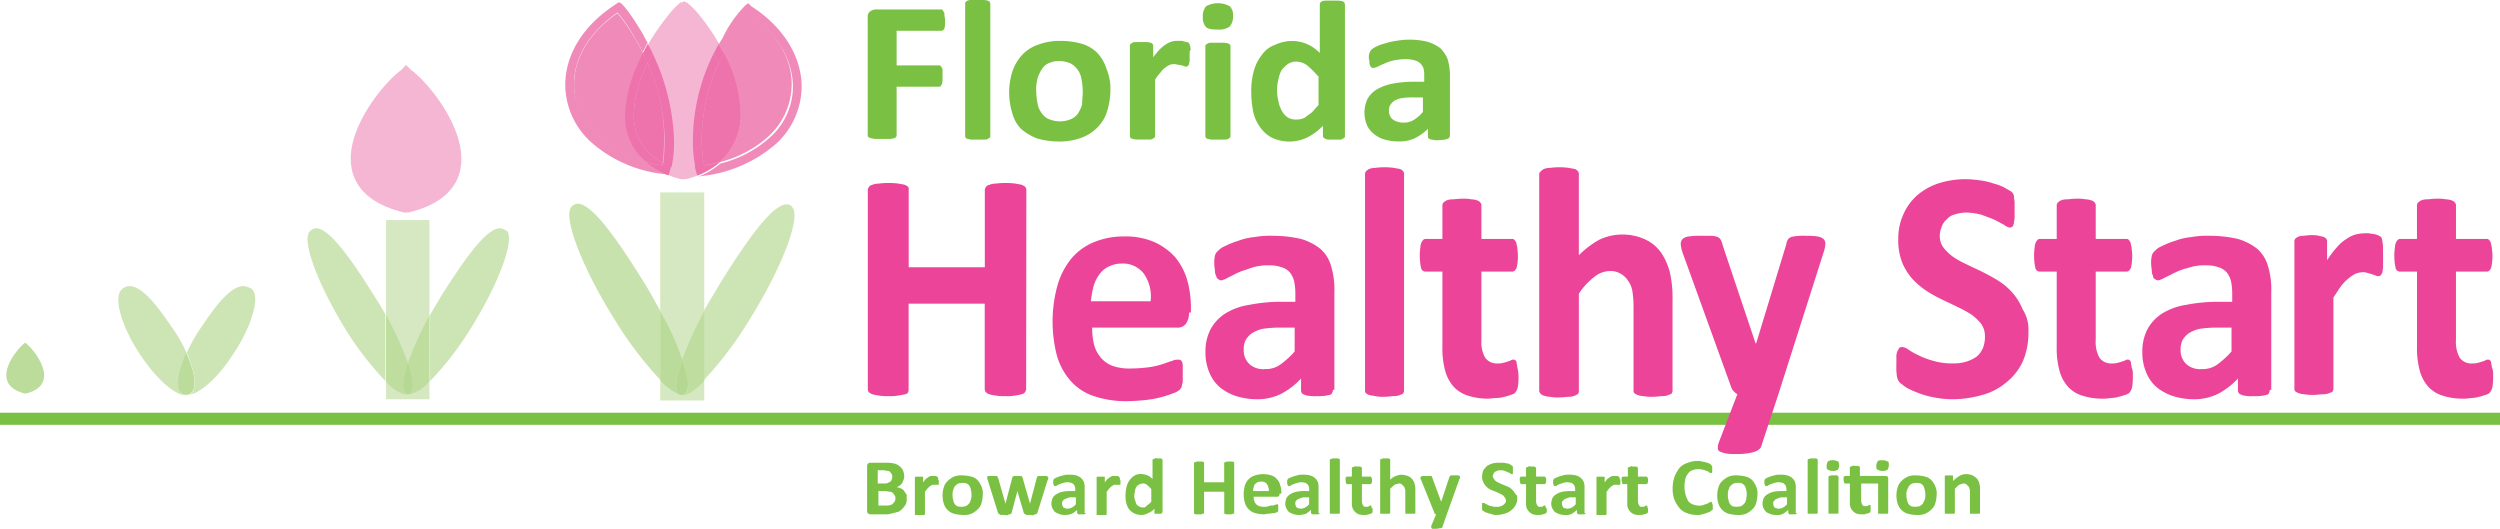 <svg xmlns="http://www.w3.org/2000/svg" width="249.6" height="52.795" viewBox="0 0 249.6 52.795"><g id="FLHS_BrowardLogo" transform="translate(-95.8 -66.8)" style="mix-blend-mode: luminosity;isolation: isolate"><g id="Group_3520" data-name="Group 3520" transform="translate(95.8 66.926)"><path id="Path_11262" data-name="Path 11262" d="M201.331,67.7l.063.063c2.072,1.569,10.672,13.811.063,16.887h-.251c-10.672-3.076-2.009-15.255.063-16.887l.063-.063" transform="translate(-133.093 -67.261)" fill="#f5b6d3"></path><path id="Path_11263" data-name="Path 11263" d="M201.075,67.439l-.251.377.063.063.251-.377-.251.377a9.648,9.648,0,0,1,1.318,1.381,21.846,21.846,0,0,1,2.511,4.08,12.074,12.074,0,0,1,1.256,4.959,5.156,5.156,0,0,1-1.067,3.327,7.032,7.032,0,0,1-3.829,2.323l.126.439V83.95h-.251v.439l.126-.439a7.417,7.417,0,0,1-3.829-2.323,5.156,5.156,0,0,1-1.067-3.327,13.765,13.765,0,0,1,2.072-6.466,26.223,26.223,0,0,1,1.695-2.574,7.064,7.064,0,0,1,1.318-1.381l-.251-.377.251.377.063-.063-.251-.377-.251.377.251-.377-.251-.377-.063.063h0a9.33,9.33,0,0,0-1.444,1.569,21.843,21.843,0,0,0-2.637,4.269A13.453,13.453,0,0,0,195.3,78.3a6.1,6.1,0,0,0,1.256,3.829,7.938,7.938,0,0,0,4.269,2.637h.5a8.39,8.39,0,0,0,4.332-2.637,6.223,6.223,0,0,0,1.256-3.829,14.229,14.229,0,0,0-2.2-6.905,19.182,19.182,0,0,0-1.758-2.637,9.331,9.331,0,0,0-1.444-1.569h0l-.126-.063L201.138,67l-.251.126.188.314" transform="translate(-132.837 -67)" fill="#f5b6d3"></path><path id="Path_11264" data-name="Path 11264" d="M213.151,69l-.251.251c-.314.439-.879,1.193-1.632,2.448-.251.439-.439.816-.691,1.193a13.381,13.381,0,0,1,1.758,6.152,6.1,6.1,0,0,1-1.256,3.829,12.049,12.049,0,0,1-.879.942,11.339,11.339,0,0,0,4.9-2.574,7.1,7.1,0,0,0,2.323-5.085c.063-2.511-1.318-5.148-4.269-7.157" transform="translate(-138.383 -67.744)" fill="#f08ab9"></path><path id="Path_11265" data-name="Path 11265" d="M209.095,76.8a18.706,18.706,0,0,0-1.695,7.722,17.122,17.122,0,0,0,.188,2.323,6.63,6.63,0,0,0,1.883-1.507,5.156,5.156,0,0,0,1.067-3.327,12.322,12.322,0,0,0-1.256-4.959c-.126-.126-.126-.188-.188-.251" transform="translate(-137.341 -70.648)" fill="#ee72ac"></path><path id="Path_11266" data-name="Path 11266" d="M209.634,75.2c-.188.314-.314.691-.5,1,0,.063.063.126.063.188a12.074,12.074,0,0,1,1.256,4.959,5.156,5.156,0,0,1-1.067,3.327,5.853,5.853,0,0,1-1.883,1.507c0,.126.063.188.063.251a12.535,12.535,0,0,0,1.632-.314,6.214,6.214,0,0,0,2.134-4.771,13.519,13.519,0,0,0-1.695-6.152" transform="translate(-137.378 -70.052)" fill="#ee72ac"></path><path id="Path_11267" data-name="Path 11267" d="M211.985,67.928h0m-.126-.628-.251.188a11.607,11.607,0,0,0-2.26,3.2c-.126.251-.314.5-.439.753,0,.063.063.063.063.126.126.251.314.5.439.816a11.667,11.667,0,0,1,.691-1.193,17.19,17.19,0,0,1,1.632-2.448c.063-.126.188-.188.251-.251,2.951,2.009,4.332,4.645,4.332,7.157a6.765,6.765,0,0,1-2.323,5.085,11.339,11.339,0,0,1-4.9,2.574,8.153,8.153,0,0,1-2.2,1.318l.314-.063a13.488,13.488,0,0,0,7.408-3.2,7.794,7.794,0,0,0,2.574-5.713c0-2.888-1.695-5.9-5.022-8.035l-.314-.314" transform="translate(-137.155 -67.112)" fill="#f08ab9"></path><path id="Path_11268" data-name="Path 11268" d="M208.072,75.3A19.579,19.579,0,0,0,206,83.963a12.547,12.547,0,0,0,.251,2.7c.314-.126.565-.251.816-.377a17.116,17.116,0,0,1-.188-2.323,19.1,19.1,0,0,1,1.695-7.722,6.858,6.858,0,0,0-.5-.942" transform="translate(-136.82 -70.09)" fill="#ee72ac"></path><path id="Path_11269" data-name="Path 11269" d="M208.811,85.6a12.535,12.535,0,0,1-1.632.314.377.377,0,0,0-.063-.251c-.251.126-.5.251-.816.377.063.314.126.439.126.5l.126.377h.063a8.153,8.153,0,0,0,2.2-1.318m-.126-11.8c-.188.314-.314.628-.5.942.188.314.314.628.5,1,.126-.314.314-.628.5-1-.126-.251-.314-.565-.439-.816-.063-.063-.063-.063-.063-.126" transform="translate(-136.932 -69.531)" fill="#ee72ac"></path><path id="Path_11270" data-name="Path 11270" d="M191.432,68.9c-2.951,2.009-4.332,4.645-4.332,7.157a6.765,6.765,0,0,0,2.323,5.085,11.291,11.291,0,0,0,4.959,2.637,5.817,5.817,0,0,1-.879-.879,6.222,6.222,0,0,1-1.256-3.829,12.714,12.714,0,0,1,1.381-5.336c.126-.251.251-.5.377-.816a12.449,12.449,0,0,0-.691-1.256,15.891,15.891,0,0,0-1.883-2.762" transform="translate(-129.785 -67.707)" fill="#f08ab9"></path><path id="Path_11271" data-name="Path 11271" d="M197.981,76.9a11.888,11.888,0,0,0-1.381,5.085,5.156,5.156,0,0,0,1.067,3.327,5.565,5.565,0,0,0,1.821,1.507v-.126a18.006,18.006,0,0,0,.126-2.2,17.047,17.047,0,0,0-1.632-7.6" transform="translate(-133.321 -70.685)" fill="#ee72ac"></path><path id="Path_11272" data-name="Path 11272" d="M196.958,75.3c-.126.251-.251.5-.377.816a13.453,13.453,0,0,0-1.381,5.336,6.1,6.1,0,0,0,1.256,3.829,5.817,5.817,0,0,0,.879.879,11.568,11.568,0,0,0,1.569.314.377.377,0,0,1,.063-.251,5.564,5.564,0,0,1-1.821-1.507,5.156,5.156,0,0,1-1.067-3.327A11.888,11.888,0,0,1,197.46,76.3a5.005,5.005,0,0,0-.5-1" transform="translate(-132.8 -70.09)" fill="#ee72ac"></path><path id="Path_11273" data-name="Path 11273" d="M190.722,68.079h0m0,0h0m0,0h0m0,0h0m0,0,.251-.377-.251.377m.251-.879-.251.188c-3.39,2.2-5.022,5.148-5.022,8.035a7.794,7.794,0,0,0,2.574,5.713,13.055,13.055,0,0,0,7.408,3.2l.377.063a8.153,8.153,0,0,1-2.2-1.318,11.291,11.291,0,0,1-4.959-2.637,7.1,7.1,0,0,1-2.323-5.085c0-2.511,1.381-5.085,4.332-7.157a14.558,14.558,0,0,1,1.821,2.7,12.453,12.453,0,0,1,.691,1.256c.188-.314.314-.628.5-.942-.126-.251-.314-.5-.439-.816-1.569-2.637-2.2-3.139-2.323-3.2h-.188" transform="translate(-129.264 -67.074)" fill="#f08ab9"></path><path id="Path_11274" data-name="Path 11274" d="M199.3,75.3c-.188.314-.314.628-.5,1a18.648,18.648,0,0,1,1.695,7.659,18.013,18.013,0,0,1-.126,2.2v.126c.251.126.5.251.816.377a12.092,12.092,0,0,0,.251-2.7A21.768,21.768,0,0,0,199.3,75.3" transform="translate(-134.14 -70.09)" fill="#ee72ac"></path><path id="Path_11275" data-name="Path 11275" d="M198.377,85.6a8.152,8.152,0,0,0,2.2,1.318h0l.126-.377a4.613,4.613,0,0,0,.126-.5c-.314-.126-.565-.251-.816-.377,0,.126-.063.188-.063.251a11.566,11.566,0,0,1-1.569-.314m.126-11.8c-.188.314-.314.628-.5.942.188.314.314.691.5,1,.188-.314.314-.628.5-1a6.862,6.862,0,0,0-.5-.942" transform="translate(-133.842 -69.531)" fill="#ee72ac"></path><path id="Path_11276" data-name="Path 11276" d="M205.194,118.179H200.8V97.4h4.394v20.779" transform="translate(-134.884 -78.316)" fill="#d5e8c1"></path><path id="Path_11277" data-name="Path 11277" d="M215.987,99.3c-1.444,0-4.018,3.7-6.466,7.6-.628,1.067-1.256,2.072-1.821,3.076v6.905a36.3,36.3,0,0,0,4.52-5.964c3.2-5.085,5.148-10.107,4.394-11.237a.63.63,0,0,0-.628-.377" transform="translate(-137.453 -79.023)" fill="#cde5b5"></path><path id="Path_11278" data-name="Path 11278" d="M206.423,116.3a38.319,38.319,0,0,0-2.2,4.834c.565,1.632.753,2.825.439,3.327a.635.635,0,0,1-.439.251h0c.5,0,1.256-.5,2.2-1.444V116.3" transform="translate(-136.113 -85.351)" fill="#bedd9e"></path><path id="Path_11279" data-name="Path 11279" d="M187.195,99.2a.867.867,0,0,0-.691.377c-.753,1.13,1.193,6.152,4.394,11.237a37.1,37.1,0,0,0,4.52,5.964v-6.905c-.565-1-1.13-2.072-1.821-3.139-2.385-3.829-4.959-7.533-6.4-7.533" transform="translate(-129.503 -78.986)" fill="#c7e2ac"></path><path id="Path_11280" data-name="Path 11280" d="M200.8,116.3v6.905a5.778,5.778,0,0,0,2.009,1.444c-.126,0-.188-.126-.251-.188-.314-.5-.126-1.695.439-3.327a26.108,26.108,0,0,0-2.2-4.834" transform="translate(-134.884 -85.351)" fill="#bbdb9a"></path><path id="Path_11281" data-name="Path 11281" d="M203.95,124c-.565,1.632-.753,2.825-.439,3.327a.336.336,0,0,0,.251.188h.126a.474.474,0,0,0,.439-.251c.377-.439.188-1.632-.377-3.264" transform="translate(-135.837 -88.217)" fill="#b4d891"></path><path id="Path_11282" data-name="Path 11282" d="M157.522,78.7l.063.063c1.883,1.193,9.668,10.672.063,12.995H157.4c-9.668-2.386-1.821-11.8.063-12.995Z" transform="translate(-116.969 -71.355)" fill="#f5b6d3"></path><path id="Path_11283" data-name="Path 11283" d="M157.522,78.7l.063.063c1.883,1.193,9.668,10.672.063,12.995H157.4c-9.668-2.386-1.821-11.8.063-12.995Z" transform="translate(-116.969 -71.355)" fill="none" stroke="#f5b6d3" stroke-width="1.377"></path><path id="Path_11284" data-name="Path 11284" d="M161.532,119.691H157.2V101.8h4.332v17.891" transform="translate(-118.655 -79.954)" fill="#d5e8c1"></path><path id="Path_11285" data-name="Path 11285" d="M171.168,103.1c-1.381,0-3.578,3.2-5.713,6.529-.439.753-.879,1.444-1.256,2.134v6.592a29.949,29.949,0,0,0,3.955-5.085c2.825-4.457,4.457-8.852,3.767-9.856a1.491,1.491,0,0,0-.753-.314" transform="translate(-121.261 -80.438)" fill="#cde5b5"></path><path id="Path_11286" data-name="Path 11286" d="M162.834,117a32.08,32.08,0,0,0-2.134,4.708c.5,1.444.628,2.511.314,2.951a.345.345,0,0,1-.314.188h.126a3.53,3.53,0,0,0,2.009-1.318V117" transform="translate(-119.958 -85.612)" fill="#bedd9e"></path><path id="Path_11287" data-name="Path 11287" d="M131.15,112.3c-1.256,0-2.762,1.946-4.143,4.018a16.452,16.452,0,0,0-1.507,2.637c.816,1.883,1.067,3.453.5,4.018a.713.713,0,0,1-.5.188h.063c1.067,0,2.888-1.507,4.457-3.892,1.946-2.825,2.825-5.838,2.009-6.654a1.666,1.666,0,0,0-.879-.314" transform="translate(-106.855 -83.862)" fill="#cde5b5"></path><path id="Path_11288" data-name="Path 11288" d="M145.584,103.1a.867.867,0,0,0-.691.377c-.753,1,.942,5.4,3.7,9.856a31.962,31.962,0,0,0,3.892,5.022V111.7c-.377-.691-.816-1.381-1.256-2.072-2.072-3.327-4.332-6.529-5.65-6.529" transform="translate(-114.008 -80.438)" fill="#cde5b5"></path><path id="Path_11289" data-name="Path 11289" d="M157.2,116.9v6.654a3.82,3.82,0,0,0,2.072,1.318h.126a.345.345,0,0,1-.314-.188c-.314-.439-.188-1.507.314-2.951a34.683,34.683,0,0,0-2.2-4.834" transform="translate(-118.655 -85.574)" fill="#bedd9e"></path><path id="Path_11290" data-name="Path 11290" d="M160.412,124.5c-.5,1.444-.628,2.511-.314,2.951a.356.356,0,0,0,.628,0c.314-.439.188-1.507-.314-2.951" transform="translate(-119.67 -88.403)" fill="#b5d992"></path><path id="Path_11291" data-name="Path 11291" d="M115.736,112.3a1.105,1.105,0,0,0-.816.377c-.816.816.063,3.829,2.009,6.654,1.569,2.323,3.39,3.892,4.457,3.892h.063a.713.713,0,0,1-.5-.188c-.565-.565-.314-2.134.5-4.018a14.126,14.126,0,0,0-1.507-2.637c-1.444-2.134-2.951-4.08-4.206-4.08" transform="translate(-102.804 -83.862)" fill="#cde5b5"></path><path id="Path_11292" data-name="Path 11292" d="M124.922,122.9c-.816,1.883-1.067,3.453-.5,4.018a.764.764,0,0,0,1,0c.628-.565.377-2.134-.5-4.018" transform="translate(-106.34 -87.808)" fill="#bbdc9b"></path><path id="Path_11293" data-name="Path 11293" d="M98.684,121.3h0c.753.5,3.829,4.143.063,5.085h-.063c-3.829-.942-.753-4.583,0-5.085Z" transform="translate(-96.173 -87.212)" fill="#bbdc9b"></path><line id="Line_183" data-name="Line 183" x2="249.6" transform="translate(0 41.684)" fill="none" stroke="#7ac143" stroke-width="1.208"></line></g><g id="Group_3521" data-name="Group 3521" transform="translate(182.432 83.499)"><path id="Path_11294" data-name="Path 11294" d="M249.62,116.491c0,.126-.063.188-.126.314a.534.534,0,0,1-.314.188,5.438,5.438,0,0,1-.628.126,4.466,4.466,0,0,1-1,.063,4.763,4.763,0,0,1-1-.063,5.438,5.438,0,0,1-.628-.126,1.372,1.372,0,0,1-.314-.188.48.48,0,0,1-.126-.314v-8.538h-7.6v8.538a.566.566,0,0,1-.063.314.345.345,0,0,1-.314.188,5.439,5.439,0,0,1-.628.126,4.466,4.466,0,0,1-1,.063,4.763,4.763,0,0,1-1-.063,5.439,5.439,0,0,1-.628-.126,1.372,1.372,0,0,1-.314-.188.48.48,0,0,1-.126-.314v-19.9c0-.126.063-.188.126-.314a.534.534,0,0,1,.314-.188,1.575,1.575,0,0,1,.628-.126,8.067,8.067,0,0,1,2.009,0c.251.063.439.063.628.126a1.372,1.372,0,0,1,.314.188.47.47,0,0,1,.063.314v7.722h7.6V96.591c0-.126.063-.188.126-.314a.534.534,0,0,1,.314-.188,1.575,1.575,0,0,1,.628-.126,8.067,8.067,0,0,1,2.009,0c.251.063.439.063.628.126a1.373,1.373,0,0,1,.314.188.479.479,0,0,1,.126.314Z" transform="translate(-233.8 -94.331)" fill="#eb4498"></path><path id="Path_11295" data-name="Path 11295" d="M276.823,112a1.864,1.864,0,0,1-.314,1.13,1.053,1.053,0,0,1-.879.377h-8.475a7,7,0,0,0,.188,1.695,3.322,3.322,0,0,0,.691,1.318,2.707,2.707,0,0,0,1.193.816,4.95,4.95,0,0,0,1.758.251,14.617,14.617,0,0,0,1.821-.126,7.5,7.5,0,0,0,1.381-.314c.377-.126.691-.251.942-.314a1.242,1.242,0,0,1,.628-.126.377.377,0,0,1,.251.063c.063.063.126.126.126.188a.931.931,0,0,1,.063.439v1.318a.931.931,0,0,1-.063.439,2.719,2.719,0,0,1-.063.314c-.063.063-.126.188-.188.251a1.916,1.916,0,0,1-.565.314,11.856,11.856,0,0,1-1.13.377,9.434,9.434,0,0,1-1.632.314,19.008,19.008,0,0,1-1.946.126,10.19,10.19,0,0,1-3.264-.5,5.339,5.339,0,0,1-2.323-1.507,6.5,6.5,0,0,1-1.381-2.511,13.588,13.588,0,0,1,.063-7.094,7.487,7.487,0,0,1,1.381-2.637,5.811,5.811,0,0,1,2.26-1.632,7.587,7.587,0,0,1,3.013-.565,7.171,7.171,0,0,1,3.013.565,6.3,6.3,0,0,1,2.072,1.507,6.473,6.473,0,0,1,1.193,2.26,10.242,10.242,0,0,1,.377,2.825V112Zm-3.829-1.193a3.947,3.947,0,0,0-.691-2.7,2.633,2.633,0,0,0-2.2-1,2.918,2.918,0,0,0-1.318.314,2.346,2.346,0,0,0-.942.816,3.5,3.5,0,0,0-.565,1.193,9.864,9.864,0,0,0-.251,1.444h5.964Z" transform="translate(-244.744 -97.495)" fill="#eb4498"></path><path id="Path_11296" data-name="Path 11296" d="M300.244,119.68a.892.892,0,0,1-.126.377c-.063.126-.251.126-.5.188a4.467,4.467,0,0,1-1,.063,4.181,4.181,0,0,1-1-.063,1.5,1.5,0,0,1-.439-.188.531.531,0,0,1-.126-.377v-1.13a7.381,7.381,0,0,1-1.946,1.507,5.4,5.4,0,0,1-2.448.565,7.168,7.168,0,0,1-2.072-.314,5.126,5.126,0,0,1-1.632-.879,3.853,3.853,0,0,1-1.067-1.507,5.091,5.091,0,0,1-.377-2.072,4.731,4.731,0,0,1,.5-2.2,4.293,4.293,0,0,1,1.444-1.569,6.3,6.3,0,0,1,2.386-.879,16.448,16.448,0,0,1,3.264-.314h1.381v-.879a6.322,6.322,0,0,0-.126-1.193,2.319,2.319,0,0,0-.439-.879,1.8,1.8,0,0,0-.816-.5,3.527,3.527,0,0,0-1.256-.188,5.176,5.176,0,0,0-1.758.251c-.5.188-1,.314-1.381.5l-1,.5a2.121,2.121,0,0,1-.628.251c-.126,0-.188-.063-.314-.126a.534.534,0,0,1-.188-.314,1.183,1.183,0,0,1-.126-.5c0-.188-.063-.439-.063-.691a3.069,3.069,0,0,1,.063-.816.863.863,0,0,1,.314-.5,1.931,1.931,0,0,1,.753-.5,7.482,7.482,0,0,1,1.256-.5,6.228,6.228,0,0,1,1.632-.377,8.586,8.586,0,0,1,1.82-.126,12.526,12.526,0,0,1,2.825.314,5.7,5.7,0,0,1,1.946,1,3.61,3.61,0,0,1,1.067,1.758,8.034,8.034,0,0,1,.314,2.574v9.73Zm-3.892-6.215h-1.507a11.529,11.529,0,0,0-1.632.126,3.414,3.414,0,0,0-1.067.439,2.172,2.172,0,0,0-.628.691,2.1,2.1,0,0,0-.188.942,1.891,1.891,0,0,0,.565,1.444,2.064,2.064,0,0,0,1.569.5,2.5,2.5,0,0,0,1.507-.439,8.869,8.869,0,0,0,1.444-1.318v-2.386Z" transform="translate(-253.789 -97.457)" fill="#eb4498"></path><path id="Path_11297" data-name="Path 11297" d="M316.792,115.623a.566.566,0,0,1-.063.314c-.063.126-.188.126-.314.188a1.575,1.575,0,0,1-.628.126c-.251,0-.565.063-.942.063a4.157,4.157,0,0,1-.942-.063c-.251-.063-.439-.063-.628-.126a1.373,1.373,0,0,1-.314-.188.47.47,0,0,1-.063-.314V94.153a.566.566,0,0,1,.063-.314,1.37,1.37,0,0,1,.314-.251,1.575,1.575,0,0,1,.628-.126,7.093,7.093,0,0,1,1.883,0c.251.063.439.063.628.126a.627.627,0,0,1,.314.251.47.47,0,0,1,.063.314Z" transform="translate(-263.244 -93.4)" fill="#eb4498"></path><path id="Path_11298" data-name="Path 11298" d="M331.456,116.04a5.765,5.765,0,0,1-.063,1.13,1.183,1.183,0,0,1-.251.565c-.063.126-.251.188-.439.251s-.377.126-.628.188a3.181,3.181,0,0,1-.816.126c-.314,0-.565.063-.879.063a6.424,6.424,0,0,1-2.009-.314,3.221,3.221,0,0,1-1.444-.942,3.993,3.993,0,0,1-.816-1.632,8.488,8.488,0,0,1-.251-2.323v-7.47h-1.695a.459.459,0,0,1-.439-.377,5.9,5.9,0,0,1-.063-2.072,1.182,1.182,0,0,1,.126-.5.867.867,0,0,1,.188-.251.378.378,0,0,1,.251-.063h1.632V99.153a.566.566,0,0,1,.063-.314,1.369,1.369,0,0,1,.314-.251,1.575,1.575,0,0,1,.628-.126c.251,0,.565-.063.942-.063a4.157,4.157,0,0,1,.942.063,1.858,1.858,0,0,1,.628.126.627.627,0,0,1,.314.251.47.47,0,0,1,.063.314v3.264h3.013c.126,0,.188,0,.251.063a.866.866,0,0,1,.188.251c.063.126.063.314.126.5,0,.188.063.5.063.816a5.074,5.074,0,0,1-.126,1.256c-.126.251-.251.377-.439.377h-3.076v6.843a3.178,3.178,0,0,0,.377,1.758,1.42,1.42,0,0,0,1.256.565,1.738,1.738,0,0,0,.565-.063,4,4,0,0,0,.439-.126c.126-.063.251-.063.314-.126a.377.377,0,0,1,.251-.063.231.231,0,0,1,.188.063.326.326,0,0,1,.126.251c0,.126.063.251.063.439A3.181,3.181,0,0,1,331.456,116.04Z" transform="translate(-266.482 -95.261)" fill="#eb4498"></path><path id="Path_11299" data-name="Path 11299" d="M353.909,115.623a.566.566,0,0,1-.063.314c-.063.126-.188.126-.314.188a1.575,1.575,0,0,1-.628.126c-.251,0-.565.063-.942.063a4.157,4.157,0,0,1-.942-.063,1.857,1.857,0,0,1-.628-.126,1.372,1.372,0,0,1-.314-.188.47.47,0,0,1-.063-.314v-8.287a10.119,10.119,0,0,0-.126-1.632,2.45,2.45,0,0,0-.439-1,2,2,0,0,0-.753-.691,1.924,1.924,0,0,0-1.067-.251,2.5,2.5,0,0,0-1.507.565,6.944,6.944,0,0,0-1.569,1.695v9.668a.566.566,0,0,1-.063.314,1.372,1.372,0,0,1-.314.188,1.575,1.575,0,0,1-.628.126c-.251,0-.565.063-.942.063a4.156,4.156,0,0,1-.942-.063,1.858,1.858,0,0,1-.628-.126.671.671,0,0,1-.314-.188.479.479,0,0,1-.126-.314V94.153a.346.346,0,0,1,.126-.314,1.369,1.369,0,0,1,.314-.251,1.575,1.575,0,0,1,.628-.126,7.093,7.093,0,0,1,1.883,0c.251.063.439.063.628.126a.627.627,0,0,1,.314.251.47.47,0,0,1,.063.314v8.035a9.02,9.02,0,0,1,2.072-1.569,5.47,5.47,0,0,1,4.583,0,4.024,4.024,0,0,1,1.569,1.318,6.5,6.5,0,0,1,.879,2.009,11.84,11.84,0,0,1,.251,2.762v8.914Z" transform="translate(-273.554 -93.4)" fill="#eb4498"></path><path id="Path_11300" data-name="Path 11300" d="M372.83,120.183l-1.695,5.148c-.063.251-.377.439-.753.565a6.4,6.4,0,0,1-1.821.188,4.467,4.467,0,0,1-1-.063,2.919,2.919,0,0,1-.565-.188.345.345,0,0,1-.188-.314,1.56,1.56,0,0,1,.063-.5l1.883-4.9a1.664,1.664,0,0,1-.377-.314,1.012,1.012,0,0,1-.251-.439l-4.834-13.371a3.149,3.149,0,0,1-.188-.879.713.713,0,0,1,.188-.5,1.18,1.18,0,0,1,.628-.251,6.478,6.478,0,0,1,1.193-.063h1.067a1.857,1.857,0,0,1,.628.126.756.756,0,0,1,.314.314,2.916,2.916,0,0,1,.188.565l3.264,9.73h.063l3.013-9.919a.949.949,0,0,1,.251-.565.936.936,0,0,1,.5-.188,5.793,5.793,0,0,1,1.193-.063,6.1,6.1,0,0,1,1.13.063,1.18,1.18,0,0,1,.628.251.618.618,0,0,1,.188.5,2.668,2.668,0,0,1-.126.691Z" transform="translate(-281.93 -97.457)" fill="#eb4498"></path><path id="Path_11301" data-name="Path 11301" d="M410.583,110.555a7.276,7.276,0,0,1-.565,2.951,5.844,5.844,0,0,1-1.632,2.072A6.209,6.209,0,0,1,406,116.832a11.085,11.085,0,0,1-2.888.439,9.748,9.748,0,0,1-1.946-.188,7.936,7.936,0,0,1-1.569-.439,9.956,9.956,0,0,1-1.13-.5c-.314-.188-.5-.377-.691-.5a1.171,1.171,0,0,1-.314-.628,5.436,5.436,0,0,1-.063-1.13V113a1.254,1.254,0,0,1,.126-.565,1.374,1.374,0,0,1,.188-.314.377.377,0,0,1,.251-.063,1.163,1.163,0,0,1,.628.251,7.167,7.167,0,0,0,1,.565,8.394,8.394,0,0,0,1.507.565,6.515,6.515,0,0,0,2.009.251,4.174,4.174,0,0,0,1.318-.188,3.753,3.753,0,0,0,1-.5,2.252,2.252,0,0,0,.628-.879,3.041,3.041,0,0,0,.188-1.13,2.121,2.121,0,0,0-.377-1.256,4.9,4.9,0,0,0-1-.942,13.692,13.692,0,0,0-1.381-.753c-.5-.251-1.067-.5-1.569-.753a12.637,12.637,0,0,1-1.569-.879,8.181,8.181,0,0,1-1.381-1.193,5.984,5.984,0,0,1-1-1.632,6.082,6.082,0,0,1-.377-2.26,5.825,5.825,0,0,1,.565-2.637,5.4,5.4,0,0,1,1.444-1.883,6.327,6.327,0,0,1,2.134-1.13,8.922,8.922,0,0,1,2.637-.377,11.208,11.208,0,0,1,1.444.126,6.784,6.784,0,0,1,1.318.314,4.714,4.714,0,0,1,1.13.439c.314.188.565.314.628.377.126.126.188.188.188.251a.47.47,0,0,1,.063.314c0,.126.063.314.063.5v1.507c0,.188-.063.377-.063.565-.063.126-.063.251-.126.314a.476.476,0,0,1-.251.126,1.021,1.021,0,0,1-.565-.251c-.251-.126-.565-.314-.942-.5s-.816-.314-1.256-.5a6.312,6.312,0,0,0-1.569-.251,3.655,3.655,0,0,0-1.193.188,1.519,1.519,0,0,0-.816.5,1.6,1.6,0,0,0-.5.753,2.215,2.215,0,0,0-.188.879,1.932,1.932,0,0,0,.377,1.193,4.9,4.9,0,0,0,1,.942,9.7,9.7,0,0,0,1.381.753c.5.251,1.067.5,1.569.753s1.067.565,1.569.879a6.3,6.3,0,0,1,1.381,1.193,5.984,5.984,0,0,1,1,1.632A3.8,3.8,0,0,1,410.583,110.555Z" transform="translate(-294.697 -94.107)" fill="#eb4498"></path><path id="Path_11302" data-name="Path 11302" d="M429.156,116.04a5.763,5.763,0,0,1-.063,1.13,1.183,1.183,0,0,1-.251.565c-.063.126-.251.188-.439.251s-.377.126-.628.188a3.181,3.181,0,0,1-.816.126,4.145,4.145,0,0,1-.879.063,6.424,6.424,0,0,1-2.009-.314,3.22,3.22,0,0,1-1.444-.942,3.993,3.993,0,0,1-.816-1.632,8.487,8.487,0,0,1-.251-2.323v-7.47h-1.695a.459.459,0,0,1-.439-.377,5.9,5.9,0,0,1-.063-2.072,1.183,1.183,0,0,1,.126-.5.867.867,0,0,1,.188-.251.377.377,0,0,1,.251-.063h1.632V99.153a.566.566,0,0,1,.063-.314,1.37,1.37,0,0,1,.314-.251,1.575,1.575,0,0,1,.628-.126c.251,0,.565-.063.942-.063a4.157,4.157,0,0,1,.942.063,1.857,1.857,0,0,1,.628.126.627.627,0,0,1,.314.251.47.47,0,0,1,.063.314v3.264h3.013c.126,0,.188,0,.251.063a.866.866,0,0,1,.188.251c.063.126.063.314.126.5,0,.188.063.5.063.816a5.076,5.076,0,0,1-.126,1.256c-.126.251-.251.377-.439.377h-3.076v6.843a3.178,3.178,0,0,0,.377,1.758,1.42,1.42,0,0,0,1.256.565,1.738,1.738,0,0,0,.565-.063,4,4,0,0,0,.439-.126c.126-.063.251-.063.314-.126a.378.378,0,0,1,.251-.063.231.231,0,0,1,.188.063.326.326,0,0,1,.126.251c0,.126.063.251.063.439A1.723,1.723,0,0,1,429.156,116.04Z" transform="translate(-302.849 -95.261)" fill="#eb4498"></path><path id="Path_11303" data-name="Path 11303" d="M449.244,119.68a.893.893,0,0,1-.126.377c-.063.126-.251.126-.5.188a4.467,4.467,0,0,1-1,.063,4.181,4.181,0,0,1-1-.063,1.5,1.5,0,0,1-.439-.188.531.531,0,0,1-.126-.377v-1.13a7.38,7.38,0,0,1-1.946,1.507,5.4,5.4,0,0,1-2.448.565,7.168,7.168,0,0,1-2.072-.314,5.126,5.126,0,0,1-1.632-.879,3.854,3.854,0,0,1-1.067-1.507,5.091,5.091,0,0,1-.377-2.072,4.731,4.731,0,0,1,.5-2.2,4.293,4.293,0,0,1,1.444-1.569,6.3,6.3,0,0,1,2.385-.879,16.449,16.449,0,0,1,3.264-.314h1.381v-.879a6.322,6.322,0,0,0-.126-1.193,2.319,2.319,0,0,0-.439-.879,1.8,1.8,0,0,0-.816-.5,3.527,3.527,0,0,0-1.255-.188,5.176,5.176,0,0,0-1.758.251,7.066,7.066,0,0,0-1.381.5l-1,.5a2.121,2.121,0,0,1-.628.251c-.126,0-.188-.063-.314-.126a.345.345,0,0,1-.188-.314,1.182,1.182,0,0,1-.126-.5c0-.188-.063-.439-.063-.691a3.067,3.067,0,0,1,.063-.816.863.863,0,0,1,.314-.5,1.931,1.931,0,0,1,.753-.5,7.481,7.481,0,0,1,1.256-.5,6.228,6.228,0,0,1,1.632-.377,8.587,8.587,0,0,1,1.821-.126,12.526,12.526,0,0,1,2.825.314,5.7,5.7,0,0,1,1.946,1,3.609,3.609,0,0,1,1.067,1.758,8.035,8.035,0,0,1,.314,2.574v9.73Zm-3.892-6.215h-1.507a11.53,11.53,0,0,0-1.632.126,3.415,3.415,0,0,0-1.067.439,2.172,2.172,0,0,0-.628.691,2.1,2.1,0,0,0-.188.942,1.891,1.891,0,0,0,.565,1.444,2.064,2.064,0,0,0,1.569.5,2.5,2.5,0,0,0,1.507-.439,8.869,8.869,0,0,0,1.444-1.318v-2.386Z" transform="translate(-309.251 -97.457)" fill="#eb4498"></path><path id="Path_11304" data-name="Path 11304" d="M469.552,106.286v.942c0,.251-.063.439-.063.565a1.372,1.372,0,0,1-.188.314c-.063.063-.126.063-.251.063a.377.377,0,0,1-.251-.063c-.126-.063-.251-.063-.377-.126a4.007,4.007,0,0,0-.439-.126,1.224,1.224,0,0,0-.5-.063,2.231,2.231,0,0,0-.628.126,3.069,3.069,0,0,0-.691.439,4.261,4.261,0,0,0-.753.753c-.251.314-.5.753-.816,1.193v9.04a.566.566,0,0,1-.063.314c-.063.126-.188.126-.314.188a1.576,1.576,0,0,1-.628.126c-.251,0-.565.063-.942.063a4.157,4.157,0,0,1-.942-.063,1.857,1.857,0,0,1-.628-.126,1.373,1.373,0,0,1-.314-.188.47.47,0,0,1-.063-.314V104.779a.566.566,0,0,1,.063-.314.868.868,0,0,1,.251-.188,1.182,1.182,0,0,1,.5-.126c.188,0,.5-.063.816-.063a3.068,3.068,0,0,1,.816.063c.188.063.377.063.5.126a.866.866,0,0,1,.251.188.47.47,0,0,1,.063.314V106.6a8.873,8.873,0,0,1,1-1.318,3.645,3.645,0,0,1,.942-.816,2.882,2.882,0,0,1,.879-.439,4.239,4.239,0,0,1,.879-.126h.439c.126,0,.314.063.5.063a4,4,0,0,1,.439.126c.126.063.188.126.251.126.063.063.126.126.126.188s.063.126.063.251.063.314.063.5Z" transform="translate(-318.259 -97.308)" fill="#eb4498"></path><path id="Path_11305" data-name="Path 11305" d="M486.456,116.04a5.768,5.768,0,0,1-.063,1.13,1.183,1.183,0,0,1-.251.565c-.063.126-.251.188-.439.251s-.377.126-.628.188a3.18,3.18,0,0,1-.816.126,4.145,4.145,0,0,1-.879.063,6.424,6.424,0,0,1-2.009-.314,3.221,3.221,0,0,1-1.444-.942,3.993,3.993,0,0,1-.816-1.632,8.486,8.486,0,0,1-.251-2.323v-7.47h-1.7a.459.459,0,0,1-.439-.377,5.9,5.9,0,0,1-.063-2.072,1.182,1.182,0,0,1,.126-.5.868.868,0,0,1,.188-.251.378.378,0,0,1,.251-.063h1.632V99.153a.566.566,0,0,1,.063-.314,1.371,1.371,0,0,1,.314-.251,1.575,1.575,0,0,1,.628-.126c.251,0,.565-.063.942-.063a4.157,4.157,0,0,1,.942.063,1.857,1.857,0,0,1,.628.126.627.627,0,0,1,.314.251.47.47,0,0,1,.063.314v3.264h3.013c.126,0,.188,0,.251.063a.867.867,0,0,1,.188.251c.063.126.063.314.126.5,0,.188.063.5.063.816a5.074,5.074,0,0,1-.126,1.256c-.126.251-.251.377-.439.377h-3.076v6.843a3.179,3.179,0,0,0,.377,1.758,1.421,1.421,0,0,0,1.256.565,1.738,1.738,0,0,0,.565-.063,4,4,0,0,0,.439-.126c.126-.063.251-.063.314-.126a.377.377,0,0,1,.251-.063.231.231,0,0,1,.188.063.326.326,0,0,1,.126.251c0,.126.063.251.063.439A1.723,1.723,0,0,1,486.456,116.04Z" transform="translate(-324.178 -95.261)" fill="#eb4498"></path></g><g id="Group_3522" data-name="Group 3522" transform="translate(182.432 66.8)"><path id="Path_11306" data-name="Path 11306" d="M241.522,69.367v.5a2.72,2.72,0,0,1-.063.314c0,.063-.063.126-.126.188a.231.231,0,0,1-.188.063h-4.457v3.453h4.206a.231.231,0,0,1,.188.063.482.482,0,0,1,.126.188.47.47,0,0,1,.063.314v1a2.718,2.718,0,0,1-.063.314c-.063.063-.063.126-.126.188a.231.231,0,0,1-.188.063h-4.206v4.834a.231.231,0,0,1-.063.188.326.326,0,0,1-.251.126.931.931,0,0,1-.439.063h-1.381c-.188,0-.314-.063-.439-.063-.126-.063-.188-.063-.251-.126a.231.231,0,0,1-.063-.188V69.116a.661.661,0,0,1,.251-.628,1.013,1.013,0,0,1,.565-.188h6.466a.231.231,0,0,1,.188.063c.063.063.063.126.126.188a.47.47,0,0,1,.063.314C241.459,68.991,241.522,69.179,241.522,69.367Z" transform="translate(-233.8 -67.358)" fill="#7ac143"></path><path id="Path_11307" data-name="Path 11307" d="M251.811,80.36a.231.231,0,0,1-.063.188c-.063.063-.126.063-.188.126a.8.8,0,0,1-.377.063h-1.256c-.126,0-.314-.063-.377-.063-.126-.063-.188-.063-.188-.126a.231.231,0,0,1-.063-.188V67.177a.231.231,0,0,1,.063-.188c.063-.063.126-.126.188-.126a.8.8,0,0,1,.377-.063h1.256a2.22,2.22,0,0,1,.377.063c.126.063.188.063.188.126s.063.126.063.188Z" transform="translate(-239.57 -66.8)" fill="#7ac143"></path><path id="Path_11308" data-name="Path 11308" d="M266.407,78.2a7.17,7.17,0,0,1-.314,2.072,3.856,3.856,0,0,1-.942,1.632,4.345,4.345,0,0,1-1.632,1.067,6.318,6.318,0,0,1-2.26.377,7.724,7.724,0,0,1-2.2-.314,5.489,5.489,0,0,1-1.569-.942,3.524,3.524,0,0,1-.879-1.569,6.993,6.993,0,0,1,0-4.143,4.645,4.645,0,0,1,.942-1.632,3.9,3.9,0,0,1,1.632-1.067,6.082,6.082,0,0,1,2.26-.377,7.725,7.725,0,0,1,2.2.314,3.641,3.641,0,0,1,1.507.942,4.251,4.251,0,0,1,.879,1.569A5.091,5.091,0,0,1,266.407,78.2Zm-2.762.126a6.956,6.956,0,0,0-.126-1.193,2.126,2.126,0,0,0-.377-.942,2.172,2.172,0,0,0-.691-.628,3,3,0,0,0-1.13-.251,2.391,2.391,0,0,0-1,.188,1.466,1.466,0,0,0-.753.628,3.281,3.281,0,0,0-.439.942A4.066,4.066,0,0,0,259,78.322a6.95,6.95,0,0,0,.126,1.193,2.126,2.126,0,0,0,.377.942,1.67,1.67,0,0,0,.691.628,3,3,0,0,0,1.13.251,2.932,2.932,0,0,0,1.067-.188,1.714,1.714,0,0,0,.753-.565,3.28,3.28,0,0,0,.439-.942C263.582,79.2,263.645,78.762,263.645,78.322Z" transform="translate(-242.175 -69.22)" fill="#7ac143"></path><path id="Path_11309" data-name="Path 11309" d="M281.464,74.681v.565c0,.126-.063.251-.063.377,0,.063-.063.126-.126.188a.314.314,0,0,1-.377,0c-.063,0-.126-.063-.251-.063a2.719,2.719,0,0,0-.314-.063c-.126,0-.251-.063-.377-.063a1.068,1.068,0,0,0-.439.063,1.573,1.573,0,0,0-.439.251,1.894,1.894,0,0,0-.5.5,3.913,3.913,0,0,0-.565.753v5.587a.231.231,0,0,1-.063.188c-.063.063-.126.063-.188.126a.8.8,0,0,1-.377.063h-1.256c-.126,0-.314-.063-.377-.063-.126-.063-.188-.063-.188-.126a.231.231,0,0,1-.063-.188V73.8a.231.231,0,0,1,.063-.188c.063-.063.126-.063.188-.126s.188-.063.377-.063h1.13a2.717,2.717,0,0,1,.314.063c.063,0,.126.063.188.126a.231.231,0,0,1,.063.188v1.13c.251-.314.5-.628.691-.816a4.4,4.4,0,0,1,.628-.5,2.23,2.23,0,0,1,.565-.251,1.738,1.738,0,0,1,.565-.063h.314a.566.566,0,0,1,.314.063c.126,0,.188.063.314.063s.126.063.188.126.063.063.063.126.063.126.063.188a.682.682,0,0,0,.063.314C281.464,74.242,281.464,74.43,281.464,74.681Z" transform="translate(-249.322 -69.22)" fill="#7ac143"></path><path id="Path_11310" data-name="Path 11310" d="M290.113,68.556a1.542,1.542,0,0,1-.314,1.067,1.812,1.812,0,0,1-1.193.314c-.628,0-1-.063-1.193-.251a1.364,1.364,0,0,1-.314-1,1.543,1.543,0,0,1,.314-1.067,2.423,2.423,0,0,1,2.385,0A1.2,1.2,0,0,1,290.113,68.556Zm-.251,11.99a.231.231,0,0,1-.063.188c-.063.063-.126.063-.188.126a.8.8,0,0,1-.377.063h-1.256c-.126,0-.314-.063-.377-.063-.126-.063-.188-.063-.188-.126a.231.231,0,0,1-.063-.188V71.632a.231.231,0,0,1,.063-.188c.063-.063.126-.063.188-.126a.8.8,0,0,1,.377-.063h1.256a2.221,2.221,0,0,1,.377.063c.126.063.188.063.188.126a.231.231,0,0,1,.063.188Z" transform="translate(-253.64 -66.986)" fill="#7ac143"></path><path id="Path_11311" data-name="Path 11311" d="M304.154,80.4a.231.231,0,0,1-.063.188c-.063.063-.126.063-.188.126a.47.47,0,0,1-.314.063h-1.067a2.72,2.72,0,0,1-.314-.063c-.063-.063-.126-.063-.188-.126a.231.231,0,0,1-.063-.188v-1a5.9,5.9,0,0,1-1.507,1.13,4.041,4.041,0,0,1-1.758.439,4.1,4.1,0,0,1-1.82-.377,3.261,3.261,0,0,1-1.193-1.067,3.987,3.987,0,0,1-.691-1.569,9.582,9.582,0,0,1-.188-1.883,7.38,7.38,0,0,1,.251-2.134,4.435,4.435,0,0,1,.816-1.632,2.667,2.667,0,0,1,1.318-1,4.01,4.01,0,0,1,1.758-.377,3.724,3.724,0,0,1,1.444.314,4.147,4.147,0,0,1,1.256.879V67.277a.231.231,0,0,1,.063-.188c.063-.063.126-.126.188-.126a.8.8,0,0,1,.377-.063h1.255a2.221,2.221,0,0,1,.377.063c.126.063.188.063.188.126s.063.126.063.188Zm-2.7-5.964a8.5,8.5,0,0,0-1.067-1.067,1.842,1.842,0,0,0-1.067-.377,1.441,1.441,0,0,0-.879.251,2.975,2.975,0,0,0-.628.628,3.31,3.31,0,0,0-.314.942,4.332,4.332,0,0,0,0,2.072,3.31,3.31,0,0,0,.314.942,1.962,1.962,0,0,0,.565.691,1.441,1.441,0,0,0,.879.251,1.738,1.738,0,0,0,.565-.063,1.262,1.262,0,0,0,.5-.251c.126-.126.377-.251.565-.439s.377-.439.628-.691V74.433Z" transform="translate(-256.506 -66.837)" fill="#7ac143"></path><path id="Path_11312" data-name="Path 11312" d="M321.338,82.7a.476.476,0,0,1-.126.251c-.063.063-.188.063-.314.126-.126,0-.377.063-.691.063a1.952,1.952,0,0,1-.691-.063.48.48,0,0,1-.314-.126c-.063-.063-.063-.126-.063-.251v-.691a5.026,5.026,0,0,1-1.318.942,3.611,3.611,0,0,1-1.632.314,4.9,4.9,0,0,1-1.381-.188,2.893,2.893,0,0,1-1.067-.565,2.26,2.26,0,0,1-.691-.879A3.228,3.228,0,0,1,313.114,79a2.7,2.7,0,0,1,.942-.942,5.114,5.114,0,0,1,1.569-.565,11.468,11.468,0,0,1,2.2-.188h.942v-.565a3.056,3.056,0,0,0-.063-.753,1.367,1.367,0,0,0-.314-.5,1.214,1.214,0,0,0-.565-.314,3.272,3.272,0,0,0-.879-.126,6.952,6.952,0,0,0-1.193.126,4.147,4.147,0,0,0-.942.314,7.368,7.368,0,0,0-.691.314,1.6,1.6,0,0,1-.439.126.231.231,0,0,1-.188-.063c-.063-.063-.126-.126-.126-.188a.47.47,0,0,1-.063-.314c0-.126-.063-.251-.063-.439a1.224,1.224,0,0,1,.063-.5,1.374,1.374,0,0,1,.188-.314,1.738,1.738,0,0,1,.5-.314,3.63,3.63,0,0,1,.879-.314,5.318,5.318,0,0,1,1.067-.251,7.692,7.692,0,0,1,1.193-.126,7.923,7.923,0,0,1,1.883.188,4.274,4.274,0,0,1,1.318.628,3.283,3.283,0,0,1,.753,1.067,5.868,5.868,0,0,1,.251,1.569V82.7ZM318.7,78.875h-1a6.1,6.1,0,0,0-1.13.063,2.118,2.118,0,0,0-.753.251,1.466,1.466,0,0,0-.439.439.933.933,0,0,0-.126.565,1.053,1.053,0,0,0,.377.879,1.8,1.8,0,0,0,1.067.314,1.842,1.842,0,0,0,1-.251,3.644,3.644,0,0,0,.942-.816V78.875Z" transform="translate(-263.206 -69.145)" fill="#7ac143"></path></g><g id="Group_3523" data-name="Group 3523" transform="translate(182.369 112.536)"><path id="Path_11313" data-name="Path 11313" d="M237.655,143.978a1.224,1.224,0,0,1-.063.5,1.313,1.313,0,0,1-.251.377c-.063.126-.188.188-.314.314s-.251.126-.439.188-.314.063-.5.126a1.738,1.738,0,0,1-.565.063h-1.444a.377.377,0,0,1-.251-.063.326.326,0,0,1-.126-.251v-4.52a.326.326,0,0,1,.126-.251c.063-.063.126-.063.251-.063h1.381a3.861,3.861,0,0,1,.879.063,1.183,1.183,0,0,1,.565.251,1.278,1.278,0,0,1,.377.439,1.833,1.833,0,0,1,.126.565.8.8,0,0,1-.063.377c-.063.126-.063.188-.126.314-.063.063-.126.188-.251.251a1.373,1.373,0,0,1-.314.188,1.164,1.164,0,0,1,.439.126.627.627,0,0,1,.314.251c.063.126.188.251.251.377Zm-1.444-2.2c0-.126,0-.188-.063-.251s-.063-.126-.126-.188a.326.326,0,0,0-.251-.126c-.126,0-.251-.063-.439-.063h-.565v1.318h.628c.188,0,.314,0,.377-.063.126-.063.188-.063.251-.126s.126-.126.126-.188A.566.566,0,0,0,236.211,141.781Zm.314,2.2a.47.47,0,0,0-.063-.314c-.063-.063-.126-.188-.188-.251a.479.479,0,0,0-.314-.126c-.126,0-.314-.063-.5-.063h-.628v1.444h.816c.126,0,.314,0,.377-.063a.326.326,0,0,0,.251-.126.867.867,0,0,0,.188-.251A.378.378,0,0,0,236.525,143.978Z" transform="translate(-233.7 -139.933)" fill="#7ac143"></path><path id="Path_11314" data-name="Path 11314" d="M243.686,142.939v.377c0,.063,0,.063-.063.063h-.5a.231.231,0,0,0-.188.063c-.063.063-.126.063-.188.126l-.188.188c-.063.063-.126.188-.251.314v2.26l-.063.063h-.879c-.063,0-.063,0-.063-.063v-3.7l.063-.063h.691c.063,0,.063,0,.063.063v.5c.126-.126.188-.251.251-.314s.188-.126.251-.188.126-.063.251-.126h.5c.063,0,.063,0,.126.063.063,0,.063,0,.063.063l.063.063c.063.063,0,.063,0,.063v.126C243.623,142.939,243.686,142.877,243.686,142.939Z" transform="translate(-236.529 -140.714)" fill="#7ac143"></path><path id="Path_11315" data-name="Path 11315" d="M249.718,144.346a3.181,3.181,0,0,1-.126.816,1.3,1.3,0,0,1-.377.628,2.255,2.255,0,0,1-.628.439,2,2,0,0,1-.879.126,3.706,3.706,0,0,1-.879-.126,1.509,1.509,0,0,1-1-1,2.715,2.715,0,0,1,0-1.632,1.3,1.3,0,0,1,.377-.628,2.255,2.255,0,0,1,.628-.439,2,2,0,0,1,.879-.126,3.705,3.705,0,0,1,.879.126,1.3,1.3,0,0,1,.628.377,2.089,2.089,0,0,1,.377.628A1.6,1.6,0,0,1,249.718,144.346Zm-1.13,0a1.382,1.382,0,0,0-.063-.5.893.893,0,0,0-.126-.377c-.063-.126-.188-.188-.251-.251a1.569,1.569,0,0,0-.879,0,1.1,1.1,0,0,0-.314.251c-.126.126-.126.251-.188.377a1.224,1.224,0,0,0-.063.5,1.382,1.382,0,0,0,.063.5.893.893,0,0,0,.126.377c.063.126.188.188.251.251a1.569,1.569,0,0,0,.879,0,1.1,1.1,0,0,0,.314-.251c.126-.126.126-.251.188-.377A1.224,1.224,0,0,0,248.588,144.346Z" transform="translate(-238.167 -140.677)" fill="#7ac143"></path><path id="Path_11316" data-name="Path 11316" d="M258.889,142.626v.126a.231.231,0,0,1-.063.188l-1,3.2c0,.063-.063.063-.063.126a.219.219,0,0,1-.126.063.231.231,0,0,0-.188.063c-.063.063-.188,0-.314,0h-.314a.231.231,0,0,1-.188-.063c-.063,0-.063-.063-.126-.063a.219.219,0,0,1-.063-.126l-.628-2.134v0l-.565,2.134c0,.063,0,.063-.063.126a.219.219,0,0,1-.126.063.231.231,0,0,0-.188.063c-.063.063-.188,0-.314,0h-.314a.231.231,0,0,1-.188-.063c-.063,0-.063-.063-.126-.063a.219.219,0,0,1-.063-.126l-1-3.2c0-.063-.063-.126-.063-.188v-.188l.063-.063h.879c.063,0,.063,0,.063.063s0,.063.063.063l.753,2.637v0l.691-2.637c0-.063,0-.063.063-.063a.062.062,0,0,0,.063-.063h.753c.063,0,.063,0,.063.063a.061.061,0,0,0,.063.063l.753,2.637v0l.691-2.637c0-.063,0-.063.063-.063a.062.062,0,0,0,.063-.063h.816c.063,0,.063,0,.063.063C258.889,142.563,258.889,142.563,258.889,142.626Z" transform="translate(-240.81 -140.714)" fill="#7ac143"></path><path id="Path_11317" data-name="Path 11317" d="M266.453,146.129c0,.063,0,.063-.063.063a.219.219,0,0,1-.126.063h-.5c-.063,0-.126,0-.126-.063l-.063-.063v-.314a3.483,3.483,0,0,1-.5.377,2.231,2.231,0,0,1-.628.126,1.738,1.738,0,0,1-.565-.063,3.061,3.061,0,0,1-.439-.188c-.126-.063-.188-.188-.314-.377a1.182,1.182,0,0,1-.126-.5,1.832,1.832,0,0,1,.126-.565,1.065,1.065,0,0,1,.377-.377,1.88,1.88,0,0,1,.628-.251,3.862,3.862,0,0,1,.879-.063h.377v-.188a.566.566,0,0,0-.063-.314c0-.063-.063-.126-.126-.188s-.126-.126-.188-.126a2.721,2.721,0,0,0-.314-.063,1.382,1.382,0,0,0-.5.063,2.615,2.615,0,0,0-.377.126c-.126.063-.188.063-.251.126a.231.231,0,0,1-.188.063h-.063l-.063-.063c0-.063,0-.063-.063-.126v-.377c0-.063.063-.063.063-.126s.126-.063.188-.126c.126-.063.188-.063.314-.126a4,4,0,0,1,.439-.126,1.382,1.382,0,0,1,.5-.063,2.587,2.587,0,0,1,.753.063,1.262,1.262,0,0,1,.5.251,1.126,1.126,0,0,1,.314.439,1.935,1.935,0,0,1,.063.628v2.448Zm-1-1.569h-.377a.931.931,0,0,0-.439.063c-.126.063-.188.063-.314.126s-.126.126-.188.188-.063.126-.063.251a.892.892,0,0,0,.126.377.907.907,0,0,0,.439.126,1.164,1.164,0,0,0,.439-.126,1.664,1.664,0,0,0,.377-.314Z" transform="translate(-244.606 -140.64)" fill="#7ac143"></path><path id="Path_11318" data-name="Path 11318" d="M272.586,142.939v.377c0,.063,0,.063-.063.063h-.5a.23.23,0,0,0-.188.063c-.063.063-.126.063-.188.126l-.188.188c-.063.063-.126.188-.251.314v2.26l-.063.063h-.879c-.063,0-.063,0-.063-.063v-3.7l.063-.063h.691c.063,0,.063,0,.063.063v.5c.126-.126.188-.251.251-.314s.188-.126.251-.188.126-.063.251-.126h.5c.063,0,.063,0,.126.063.063,0,.063,0,.063.063l.063.063c.063.063,0,.063,0,.063v.126C272.523,142.939,272.586,142.877,272.586,142.939Z" transform="translate(-247.286 -140.714)" fill="#7ac143"></path><path id="Path_11319" data-name="Path 11319" d="M278.441,145.082v.063l-.063.063h-.628c-.063,0-.063,0-.063-.063v-.439a1.435,1.435,0,0,1-.628.439,1.265,1.265,0,0,1-.691.188,1.491,1.491,0,0,1-.753-.188,1.691,1.691,0,0,1-.5-.439,1.88,1.88,0,0,1-.251-.628,3.056,3.056,0,0,1-.063-.753,3.7,3.7,0,0,1,.126-.879,1.964,1.964,0,0,1,.314-.628,1.693,1.693,0,0,1,.5-.439,1.242,1.242,0,0,1,.691-.126,1.833,1.833,0,0,1,.565.126,1.316,1.316,0,0,1,.5.377v-1.946l.063-.063a.231.231,0,0,0,.188-.063c.063-.063.126,0,.251,0h.251a.231.231,0,0,1,.188.063l.063.063v5.273Zm-1.067-2.323a2.9,2.9,0,0,0-.439-.439.6.6,0,0,0-.439-.126.892.892,0,0,0-.377.126.49.49,0,0,0-.251.251.892.892,0,0,0-.126.377c0,.126-.063.251-.063.439a1.068,1.068,0,0,0,.063.439c.063.126.063.251.126.377a.49.49,0,0,0,.251.251.673.673,0,0,0,.377.126h.188c.063,0,.126-.063.188-.126a.867.867,0,0,1,.251-.188l.251-.251V142.76Z" transform="translate(-248.999 -139.656)" fill="#7ac143"></path><path id="Path_11320" data-name="Path 11320" d="M289.718,145.285v.063l-.063.063a.231.231,0,0,0-.188.063h-.5a.231.231,0,0,1-.188-.063c-.063,0-.063,0-.063-.063v-2.134H286.7v2.134l-.063.063a.231.231,0,0,0-.188.063h-.5a.231.231,0,0,1-.188-.063c-.063,0-.063,0-.063-.063v-5.022l.063-.063a.231.231,0,0,0,.188-.063h.5a.231.231,0,0,1,.188.063c.063,0,.063,0,.063.063v1.946h2.009v-1.946l.063-.063a.231.231,0,0,0,.188-.063h.5a.231.231,0,0,1,.188.063c.063,0,.063,0,.063.063v4.959Z" transform="translate(-253.056 -139.858)" fill="#7ac143"></path><path id="Path_11321" data-name="Path 11321" d="M297.178,144.146c0,.126,0,.188-.063.251s-.126.063-.251.063H294.6a1.067,1.067,0,0,0,.063.439.755.755,0,0,0,.5.5,1.068,1.068,0,0,0,.439.063,1.224,1.224,0,0,0,.5-.063.8.8,0,0,1,.377-.063c.126,0,.188-.063.251-.063s.126-.063.188-.063h.063l.063.063v.628a.061.061,0,0,1-.063.063.219.219,0,0,1-.126.063.471.471,0,0,1-.314.063c-.126,0-.251.063-.439.063s-.314.063-.5.063a3.705,3.705,0,0,1-.879-.126,1.509,1.509,0,0,1-1-1,3.139,3.139,0,0,1,0-1.758,1.509,1.509,0,0,1,1-1,2.715,2.715,0,0,1,1.632,0,1.129,1.129,0,0,1,.565.377,1.214,1.214,0,0,1,.314.565,2.257,2.257,0,0,1,.126.691v.188Zm-1.067-.251a1.266,1.266,0,0,0-.188-.691.612.612,0,0,0-.565-.251.8.8,0,0,0-.377.063.867.867,0,0,0-.251.188.48.48,0,0,0-.126.314.8.8,0,0,0-.063.377h1.569Z" transform="translate(-255.997 -140.603)" fill="#7ac143"></path><path id="Path_11322" data-name="Path 11322" d="M303.653,146.129c0,.063,0,.063-.063.063a.219.219,0,0,1-.126.063h-.5c-.063,0-.126,0-.126-.063l-.063-.063v-.314a3.483,3.483,0,0,1-.5.377,2.231,2.231,0,0,1-.628.126,1.738,1.738,0,0,1-.565-.063,3.062,3.062,0,0,1-.439-.188c-.126-.063-.188-.188-.314-.377a1.182,1.182,0,0,1-.126-.5,1.832,1.832,0,0,1,.126-.565,1.066,1.066,0,0,1,.377-.377,1.88,1.88,0,0,1,.628-.251,3.862,3.862,0,0,1,.879-.063h.377v-.188a.566.566,0,0,0-.063-.314c0-.063-.063-.126-.126-.188s-.126-.126-.188-.126a2.72,2.72,0,0,0-.314-.063,1.382,1.382,0,0,0-.5.063,2.615,2.615,0,0,0-.377.126c-.126.063-.188.063-.251.126a.231.231,0,0,1-.188.063h-.063l-.063-.063c0-.063,0-.063-.063-.126v-.377c0-.063.063-.063.063-.126s.126-.063.188-.126c.126-.063.188-.063.314-.126a4,4,0,0,1,.439-.126,1.382,1.382,0,0,1,.5-.063,2.587,2.587,0,0,1,.753.063,1.262,1.262,0,0,1,.5.251,1.126,1.126,0,0,1,.314.439,1.935,1.935,0,0,1,.063.628v2.448Zm-1.067-1.569h-.377a.931.931,0,0,0-.439.063c-.126.063-.188.063-.314.126s-.126.126-.188.188-.063.126-.063.251a.893.893,0,0,0,.126.377.907.907,0,0,0,.439.126,1.164,1.164,0,0,0,.439-.126,1.664,1.664,0,0,0,.377-.314v-.691Z" transform="translate(-258.453 -140.64)" fill="#7ac143"></path><path id="Path_11323" data-name="Path 11323" d="M308.3,145.1v.063l-.063.063h-.879c-.063,0-.063,0-.063-.063v-5.336l.063-.063a.231.231,0,0,0,.188-.063h.5a.231.231,0,0,1,.188.063.061.061,0,0,1,.063.063V145.1Z" transform="translate(-261.096 -139.672)" fill="#7ac143"></path><path id="Path_11324" data-name="Path 11324" d="M312.5,145.252v.251a.222.222,0,0,1-.188.188c-.063,0-.126.063-.188.063a.231.231,0,0,0-.188.063h-.251a1.738,1.738,0,0,1-.565-.063,1.154,1.154,0,0,1-.628-.628,1.559,1.559,0,0,1-.063-.565v-1.821h-.439c-.063,0-.063,0-.126-.063a2.719,2.719,0,0,1-.063-.314v-.188c0-.063,0-.126.063-.126a.061.061,0,0,1,.063-.063h.5v-.879l.063-.063a.31.31,0,0,0,.188-.063c.063-.063.126,0,.251,0h.251a.231.231,0,0,1,.188.063l.063.063v.879h.879l.063.063a.194.194,0,0,0,.063.126v.188a.47.47,0,0,1-.063.314c-.063.063-.063.063-.126.063h-.816v1.695a.907.907,0,0,0,.126.439c.063.126.188.126.314.126H312a.194.194,0,0,0,.126-.063c.063,0,.063,0,.063-.063h.126l.063.063v.126C312.5,145.127,312.5,145.189,312.5,145.252Z" transform="translate(-262.027 -140.139)" fill="#7ac143"></path><path id="Path_11325" data-name="Path 11325" d="M318.816,145.1v.063l-.063.063h-.879c-.063,0-.063,0-.063-.063V143.09c0-.188,0-.314-.063-.377a.326.326,0,0,0-.126-.251l-.188-.188a.377.377,0,0,0-.251-.063,1.6,1.6,0,0,0-.439.126c-.126.063-.251.251-.439.377v2.448l-.063.063h-.879c-.063,0-.063,0-.063-.063v-5.336l.063-.063a.231.231,0,0,0,.188-.063h.5a.231.231,0,0,1,.188.063.061.061,0,0,1,.063.063v2.009a1.482,1.482,0,0,1,.565-.377,1.833,1.833,0,0,1,.565-.126,1.858,1.858,0,0,1,.628.126,1.126,1.126,0,0,1,.439.314,1.262,1.262,0,0,1,.251.5,2.354,2.354,0,0,1,.063.691Z" transform="translate(-264.074 -139.672)" fill="#7ac143"></path><path id="Path_11326" data-name="Path 11326" d="M324.337,146.292l-.439,1.256c0,.063-.063.126-.188.126s-.251.063-.5.063h-.251c-.063,0-.126,0-.126-.063a.061.061,0,0,0-.063-.063v-.126l.5-1.193c-.063,0-.063-.063-.126-.063s-.063-.063-.063-.126l-1.318-3.264a.31.31,0,0,1-.063-.188.194.194,0,0,1,.063-.126c.063,0,.063-.063.188-.063h.816a.062.062,0,0,1,.063.063.219.219,0,0,1,.063.126l.879,2.386h0l.816-2.448a.222.222,0,0,1,.188-.188h.628a.231.231,0,0,1,.188.063c.063,0,.063.063.063.126a.231.231,0,0,1-.063.188Z" transform="translate(-266.456 -140.677)" fill="#7ac143"></path><path id="Path_11327" data-name="Path 11327" d="M335.016,143.978a1.265,1.265,0,0,1-.188.691,1.693,1.693,0,0,1-.439.5,1.964,1.964,0,0,1-.628.314,3.151,3.151,0,0,1-.753.126,1.224,1.224,0,0,1-.5-.063c-.126-.063-.314-.063-.439-.126s-.251-.063-.314-.126-.126-.063-.188-.126-.063-.063-.063-.126v-.565c0-.063,0-.063.063-.063h.063a.231.231,0,0,1,.188.063c.063.063.188.063.251.126a.892.892,0,0,0,.377.126,1.393,1.393,0,0,0,.565.063.8.8,0,0,0,.377-.063c.126-.063.188-.063.251-.126l.188-.188a.377.377,0,0,0,.063-.251c0-.126-.063-.188-.126-.314-.063-.063-.126-.188-.251-.251l-.377-.188a3.059,3.059,0,0,0-.439-.188,3.061,3.061,0,0,1-.439-.188,1.663,1.663,0,0,1-.377-.314,1.313,1.313,0,0,1-.251-.377,1.254,1.254,0,0,1-.126-.565,1.857,1.857,0,0,1,.126-.628,2.73,2.73,0,0,1,.377-.439,2.231,2.231,0,0,1,.565-.251,2.354,2.354,0,0,1,.691-.063h.377c.126,0,.251.063.377.063s.188.063.314.126a.482.482,0,0,1,.188.126l.063.063v.691c0,.063,0,.063-.063.063h-.063a.194.194,0,0,1-.126-.063c-.063-.063-.126-.063-.251-.126s-.188-.063-.314-.126a.931.931,0,0,0-.439-.063.47.47,0,0,0-.314.063.476.476,0,0,0-.251.126c-.063.063-.126.126-.126.188s-.063.126-.063.188c0,.126.063.188.126.314.063.063.126.188.251.251l.377.188c.126.063.314.126.439.188s.314.126.439.188a1.664,1.664,0,0,1,.377.314,1.314,1.314,0,0,1,.251.377C335.016,143.6,335.016,143.79,335.016,143.978Z" transform="translate(-270.104 -139.933)" fill="#7ac143"></path><path id="Path_11328" data-name="Path 11328" d="M340.2,145.252v.251a.222.222,0,0,1-.188.188c-.063,0-.126.063-.188.063a.231.231,0,0,0-.188.063h-.251a1.738,1.738,0,0,1-.565-.063,1.154,1.154,0,0,1-.628-.628,1.559,1.559,0,0,1-.063-.565v-1.821h-.439c-.063,0-.063,0-.126-.063a2.718,2.718,0,0,1-.063-.314v-.188c0-.063,0-.126.063-.126a.061.061,0,0,1,.063-.063h.5v-.879l.063-.063a.31.31,0,0,0,.188-.063c.063-.063.126,0,.251,0h.251a.231.231,0,0,1,.188.063l.063.063v.879h.879l.063.063a.194.194,0,0,0,.063.126v.188a.47.47,0,0,1-.063.314c-.063.063-.063.063-.126.063h-.816v1.695a.908.908,0,0,0,.126.439c.063.126.188.126.314.126h.126a.194.194,0,0,0,.126-.063c.063,0,.063,0,.063-.063h.126l.063.063v.126C340.2,145.127,340.2,145.189,340.2,145.252Z" transform="translate(-272.338 -140.139)" fill="#7ac143"></path><path id="Path_11329" data-name="Path 11329" d="M345.953,146.129c0,.063,0,.063-.063.063a.219.219,0,0,1-.126.063h-.5c-.063,0-.126,0-.126-.063l-.063-.063v-.314a3.483,3.483,0,0,1-.5.377,1.132,1.132,0,0,1-.628.126,1.738,1.738,0,0,1-.565-.063,3.061,3.061,0,0,1-.439-.188c-.126-.063-.188-.188-.314-.377a1.183,1.183,0,0,1-.126-.5,1.833,1.833,0,0,1,.126-.565,1.066,1.066,0,0,1,.377-.377,1.88,1.88,0,0,1,.628-.251,3.861,3.861,0,0,1,.879-.063h.377v-.188a.566.566,0,0,0-.063-.314c0-.063-.063-.126-.126-.188s-.126-.126-.188-.126a2.72,2.72,0,0,0-.314-.063,1.382,1.382,0,0,0-.5.063c-.126.063-.251.063-.377.126s-.188.063-.251.126a.231.231,0,0,1-.188.063h-.063l-.063-.063c0-.063,0-.063-.063-.126v-.377c0-.063.063-.063.063-.126s.126-.063.188-.126c.126-.063.188-.063.314-.126a4,4,0,0,1,.439-.126,1.382,1.382,0,0,1,.5-.063,2.587,2.587,0,0,1,.753.063,1.262,1.262,0,0,1,.5.251,1.126,1.126,0,0,1,.314.439,1.936,1.936,0,0,1,.063.628v2.448Zm-1-1.569h-.377a.931.931,0,0,0-.439.063c-.126.063-.188.063-.314.126l-.188.188c-.063.063-.063.126-.063.251a.893.893,0,0,0,.126.377.907.907,0,0,0,.439.126,1.164,1.164,0,0,0,.439-.126,1.664,1.664,0,0,0,.377-.314Z" transform="translate(-274.199 -140.64)" fill="#7ac143"></path><path id="Path_11330" data-name="Path 11330" d="M352.086,142.939v.377c0,.063,0,.063-.063.063h-.5a.23.23,0,0,0-.188.063c-.063.063-.126.063-.188.126l-.188.188c-.063.063-.126.188-.251.314v2.26l-.063.063h-.879c-.063,0-.063,0-.063-.063v-3.7l.063-.063h.691a.061.061,0,0,1,.063.063v.5c.126-.126.188-.251.251-.314s.188-.126.251-.188.126-.063.251-.126h.5c.063,0,.063,0,.126.063.063,0,.063,0,.063.063l.063.063c.063.063,0,.063,0,.063v.126C352.086,142.751,352.086,142.877,352.086,142.939Z" transform="translate(-276.879 -140.714)" fill="#7ac143"></path><path id="Path_11331" data-name="Path 11331" d="M356.337,145.252v.251a.222.222,0,0,1-.188.188c-.063,0-.126.063-.188.063a.231.231,0,0,0-.188.063h-.251a1.738,1.738,0,0,1-.565-.063,1.154,1.154,0,0,1-.628-.628,1.559,1.559,0,0,1-.063-.565v-1.821h-.377c-.063,0-.063,0-.126-.063a2.719,2.719,0,0,1-.063-.314v-.188c0-.063,0-.126.063-.126a.061.061,0,0,1,.063-.063h.5v-.879l.063-.063a.31.31,0,0,0,.188-.063c.063-.063.126,0,.251,0h.251a.231.231,0,0,1,.188.063l.063.063v.879h.879l.063.063a.194.194,0,0,0,.063.126v.188a.47.47,0,0,1-.063.314c-.063.063-.063.063-.126.063h-.816v1.695a.907.907,0,0,0,.126.439c.063.126.188.126.314.126h.126a.2.2,0,0,0,.126-.063c.063,0,.063,0,.063-.063h.126l.063.063v.126A.231.231,0,0,1,356.337,145.252Z" transform="translate(-278.368 -140.139)" fill="#7ac143"></path><path id="Path_11332" data-name="Path 11332" d="M365.818,144.62v.314c0,.063,0,.063-.063.063a.061.061,0,0,0-.063.063.777.777,0,0,1-.188.126c-.126.063-.188.063-.314.126a4,4,0,0,1-.439.126,1.383,1.383,0,0,1-.5.063,2.6,2.6,0,0,1-1-.188,1.6,1.6,0,0,1-.753-.5,3.558,3.558,0,0,1-.5-.816,3.041,3.041,0,0,1-.188-1.13,3.655,3.655,0,0,1,.188-1.193,4,4,0,0,1,.5-.879,1.8,1.8,0,0,1,.816-.5,2.6,2.6,0,0,1,1-.188,1.068,1.068,0,0,1,.439.063c.126,0,.251.063.377.063.126.063.251.063.314.126.126.063.188.063.188.126l.063.063a.061.061,0,0,0,.063.063v.628a.061.061,0,0,1-.063.063h-.063a.231.231,0,0,1-.188-.063.326.326,0,0,0-.251-.126.892.892,0,0,0-.377-.126,1.224,1.224,0,0,0-.5-.063,1.5,1.5,0,0,0-.565.126.844.844,0,0,0-.439.377,1.183,1.183,0,0,0-.251.565,2.813,2.813,0,0,0-.063.753,3.181,3.181,0,0,0,.126.816,4.973,4.973,0,0,0,.251.565,1.126,1.126,0,0,0,.439.314,1.833,1.833,0,0,0,.565.126,1.224,1.224,0,0,0,.5-.063c.126-.063.251-.063.377-.126s.188-.126.251-.126a.194.194,0,0,1,.126-.063h.063a.061.061,0,0,0,.063.063v.126A.377.377,0,0,1,365.818,144.62Z" transform="translate(-281.383 -139.821)" fill="#7ac143"></path><path id="Path_11333" data-name="Path 11333" d="M372.918,144.346a3.179,3.179,0,0,1-.126.816,1.3,1.3,0,0,1-.377.628,2.254,2.254,0,0,1-.628.439,2,2,0,0,1-.879.126,3.705,3.705,0,0,1-.879-.126,1.509,1.509,0,0,1-1-1,2.715,2.715,0,0,1,0-1.632,1.3,1.3,0,0,1,.377-.628,2.254,2.254,0,0,1,.628-.439,2,2,0,0,1,.879-.126,3.7,3.7,0,0,1,.879.126,1.3,1.3,0,0,1,.628.377,2.089,2.089,0,0,1,.377.628A1.6,1.6,0,0,1,372.918,144.346Zm-1.067,0a1.382,1.382,0,0,0-.063-.5.892.892,0,0,0-.126-.377c-.063-.126-.188-.188-.251-.251a.931.931,0,0,0-.439-.063,1.068,1.068,0,0,0-.439.063,1.1,1.1,0,0,0-.314.251c-.126.126-.126.251-.188.377a1.224,1.224,0,0,0-.063.5,1.382,1.382,0,0,0,.063.5.892.892,0,0,0,.126.377c.063.126.188.188.251.251a1.569,1.569,0,0,0,.879,0,1.1,1.1,0,0,0,.314-.251c.126-.126.126-.251.188-.377C371.788,144.723,371.85,144.534,371.85,144.346Z" transform="translate(-284.026 -140.677)" fill="#7ac143"></path><path id="Path_11334" data-name="Path 11334" d="M379.553,146.129c0,.063,0,.063-.063.063a.219.219,0,0,1-.126.063h-.5c-.063,0-.126,0-.126-.063l-.063-.063v-.314a3.483,3.483,0,0,1-.5.377,1.132,1.132,0,0,1-.628.126,1.738,1.738,0,0,1-.565-.063,3.061,3.061,0,0,1-.439-.188c-.126-.063-.188-.188-.314-.377a1.183,1.183,0,0,1-.126-.5,1.833,1.833,0,0,1,.126-.565,1.066,1.066,0,0,1,.377-.377,1.88,1.88,0,0,1,.628-.251,3.861,3.861,0,0,1,.879-.063h.377v-.188a.566.566,0,0,0-.063-.314c0-.063-.063-.126-.126-.188s-.126-.126-.188-.126a2.718,2.718,0,0,0-.314-.063,1.382,1.382,0,0,0-.5.063c-.126.063-.251.063-.377.126s-.188.063-.251.126a.231.231,0,0,1-.188.063h-.063l-.063-.063c0-.063,0-.063-.063-.126v-.377c0-.063.063-.063.063-.126s.126-.063.188-.126c.126-.063.188-.063.314-.126a3.994,3.994,0,0,1,.439-.126,1.382,1.382,0,0,1,.5-.063,2.587,2.587,0,0,1,.753.063,1.262,1.262,0,0,1,.5.251,1.126,1.126,0,0,1,.314.439,1.935,1.935,0,0,1,.063.628v2.448Zm-1-1.569h-.377a.931.931,0,0,0-.439.063c-.126.063-.188.063-.314.126l-.188.188c-.063.063-.063.126-.063.251a.892.892,0,0,0,.126.377.907.907,0,0,0,.439.126,1.164,1.164,0,0,0,.439-.126,1.665,1.665,0,0,0,.377-.314Z" transform="translate(-286.706 -140.64)" fill="#7ac143"></path><path id="Path_11335" data-name="Path 11335" d="M384.3,145.1v.063l-.063.063h-.879c-.063,0-.063,0-.063-.063v-5.336l.063-.063a.23.23,0,0,0,.188-.063h.5a.231.231,0,0,1,.188.063.062.062,0,0,1,.063.063V145.1Z" transform="translate(-289.386 -139.672)" fill="#7ac143"></path><path id="Path_11336" data-name="Path 11336" d="M387.556,140.5a.907.907,0,0,1-.126.439.811.811,0,0,1-.5.126.973.973,0,0,1-.5-.126c-.125-.063-.126-.188-.126-.377a.908.908,0,0,1,.126-.439.811.811,0,0,1,.5-.126.972.972,0,0,1,.5.126C387.493,140.126,387.556,140.314,387.556,140.5Zm-.063,4.708v.063l-.063.063h-.879c-.063,0-.063,0-.063-.063v-3.641l.063-.063a.31.31,0,0,0,.188-.063h.5a.231.231,0,0,1,.188.063l.063.063v3.578Z" transform="translate(-290.503 -139.784)" fill="#7ac143"></path><path id="Path_11337" data-name="Path 11337" d="M393.143,141.569c.126,0,.188,0,.251.063a.231.231,0,0,1,.063.188v3.453l-.063.063h-.879c-.063,0-.063,0-.063-.063v-2.951h-1.695v1.695a.907.907,0,0,0,.126.439c.063.126.188.126.314.126h.126a.194.194,0,0,0,.126-.063c.063,0,.063,0,.063-.063h.126l.063.063v.565a.222.222,0,0,1-.188.188c-.063,0-.126.063-.188.063a.231.231,0,0,0-.188.063h-.251a1.738,1.738,0,0,1-.565-.063,1.154,1.154,0,0,1-.628-.628,1.558,1.558,0,0,1-.063-.565v-1.821h-.439c-.063,0-.063,0-.126-.063a2.718,2.718,0,0,1-.063-.314v-.188c0-.063,0-.126.063-.126a.062.062,0,0,1,.063-.063h.5v-.879l.063-.063a.31.31,0,0,0,.188-.063c.063-.063.126,0,.251,0h.251a.231.231,0,0,1,.188.063l.063.063v.879h2.511Zm.377-1.067a.907.907,0,0,1-.126.439.811.811,0,0,1-.5.126.973.973,0,0,1-.5-.126c-.126-.063-.126-.188-.126-.377a.907.907,0,0,1,.126-.439c.063-.126.251-.126.5-.126a.972.972,0,0,1,.5.126C393.52,140.126,393.52,140.314,393.52,140.5Z" transform="translate(-291.508 -139.784)" fill="#7ac143"></path><path id="Path_11338" data-name="Path 11338" d="M401.418,144.346a3.182,3.182,0,0,1-.126.816,1.3,1.3,0,0,1-.377.628,2.254,2.254,0,0,1-.628.439,2,2,0,0,1-.879.126,3.706,3.706,0,0,1-.879-.126,1.509,1.509,0,0,1-1-1,2.714,2.714,0,0,1,0-1.632,1.3,1.3,0,0,1,.377-.628,2.254,2.254,0,0,1,.628-.439,2,2,0,0,1,.879-.126,3.705,3.705,0,0,1,.879.126,1.3,1.3,0,0,1,.628.377,2.09,2.09,0,0,1,.377.628A1.6,1.6,0,0,1,401.418,144.346Zm-1.13,0a1.383,1.383,0,0,0-.063-.5.892.892,0,0,0-.126-.377c-.063-.126-.188-.188-.251-.251a1.569,1.569,0,0,0-.879,0,1.1,1.1,0,0,0-.314.251l-.188.377a1.224,1.224,0,0,0-.063.5,1.383,1.383,0,0,0,.063.5.892.892,0,0,0,.126.377c.063.126.188.188.251.251a1.57,1.57,0,0,0,.879,0,1.1,1.1,0,0,0,.314-.251l.188-.377A1.224,1.224,0,0,0,400.288,144.346Z" transform="translate(-294.634 -140.677)" fill="#7ac143"></path><path id="Path_11339" data-name="Path 11339" d="M408.616,146.029v.063l-.063.063h-.879c-.063,0-.063,0-.063-.063v-2.072c0-.188,0-.314-.063-.377a.326.326,0,0,0-.126-.251l-.188-.188a.377.377,0,0,0-.251-.063,1.6,1.6,0,0,0-.439.126c-.126.063-.251.251-.439.377v2.448l-.063.063h-.879c-.063,0-.063,0-.063-.063v-3.7l.063-.063h.691c.063,0,.063,0,.063.063v.5a4.4,4.4,0,0,1,.628-.5,1.266,1.266,0,0,1,.691-.188,1.575,1.575,0,0,1,.628.126,1.908,1.908,0,0,1,.439.314,1.262,1.262,0,0,1,.251.5,2.147,2.147,0,0,1,.063.691v2.2Z" transform="translate(-297.501 -140.603)" fill="#7ac143"></path></g></g></svg>